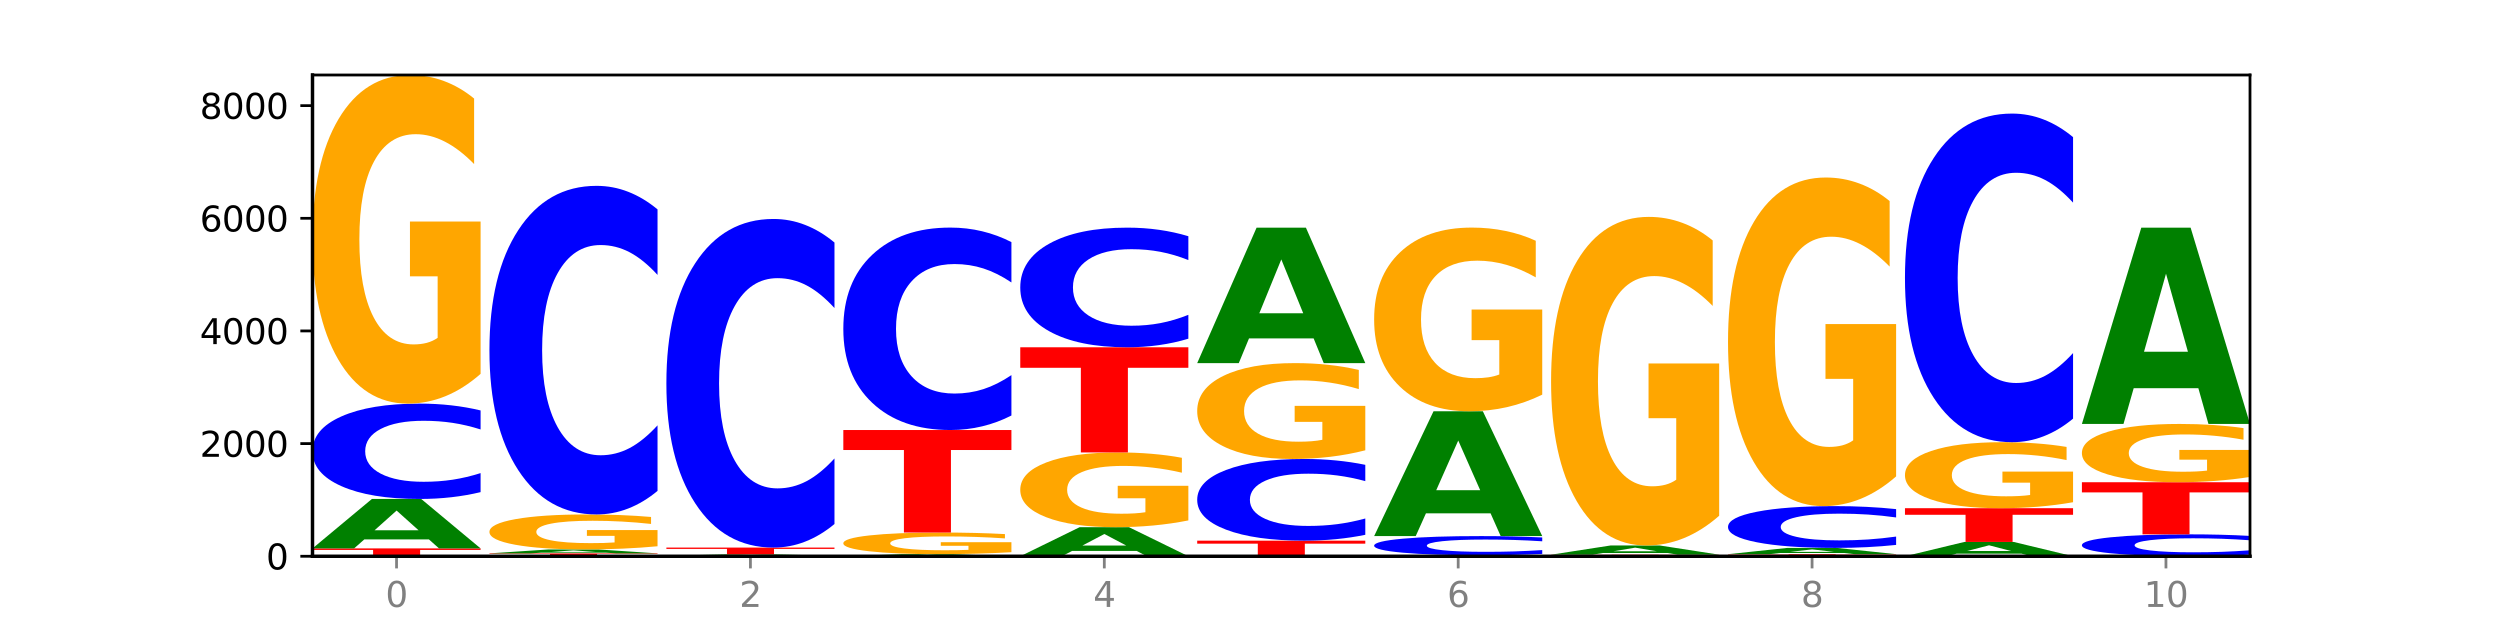 <?xml version="1.0" encoding="utf-8" standalone="no"?>
<!DOCTYPE svg PUBLIC "-//W3C//DTD SVG 1.1//EN"
  "http://www.w3.org/Graphics/SVG/1.1/DTD/svg11.dtd">
<svg xmlns:xlink="http://www.w3.org/1999/xlink" width="720pt" height="180pt" viewBox="0 0 720 180" xmlns="http://www.w3.org/2000/svg" version="1.1">
 <defs>
  <style type="text/css">*{stroke-linejoin: round; stroke-linecap: butt}</style>
 </defs>
 <g id="figure_1">
  <g id="patch_1">
   <path d="M 0 180 
L 720 180 
L 720 0 
L 0 0 
z
" style="fill: #ffffff"/>
  </g>
  <g id="axes_1">
   <g id="patch_2">
    <path d="M 90 160.2 
L 648 160.2 
L 648 21.6 
L 90 21.6 
z
" style="fill: #ffffff"/>
   </g>
   <g id="line2d_1">
    <path d="M 90 160.2 
L 648 160.2 
" clip-path="url(#p8cd96a2908)" style="fill: none; stroke: #000000; stroke-width: 0.5; stroke-linecap: square"/>
   </g>
   <g id="patch_3">
    <path d="M 90 157.945 
L 138.411 157.945 
L 138.411 158.385 
L 120.994 158.385 
L 120.994 160.2 
L 107.45 160.2 
L 107.45 158.385 
L 90 158.385 
L 90 157.945 
z
" clip-path="url(#p8cd96a2908)" style="fill: #ff0000"/>
   </g>
   <g id="patch_4">
    <path d="M 123.534 155.351 
L 104.916 155.351 
L 101.977 157.945 
L 90 157.945 
L 107.104 143.702 
L 121.307 143.702 
L 138.411 157.945 
L 126.444 157.945 
L 123.534 155.351 
z
M 107.886 152.707 
L 120.535 152.707 
L 114.22 147.042 
L 107.886 152.707 
z
" clip-path="url(#p8cd96a2908)" style="fill: #008000"/>
   </g>
   <g id="patch_5">
    <path d="M 138.411 141.734 
Q 134.361 142.71 129.983 143.203 
Q 125.604 143.702 120.835 143.702 
Q 106.613 143.702 98.306 140.003 
Q 90 136.305 90 129.979 
Q 90 123.631 98.306 119.938 
Q 106.613 116.239 120.835 116.239 
Q 125.604 116.239 129.983 116.738 
Q 134.361 117.231 138.411 118.207 
L 138.411 123.682 
Q 134.325 122.388 130.361 121.787 
Q 126.397 121.186 122.018 121.186 
Q 114.163 121.186 109.662 123.529 
Q 105.173 125.866 105.173 129.979 
Q 105.173 134.075 109.662 136.418 
Q 114.163 138.755 122.018 138.755 
Q 126.397 138.755 130.361 138.154 
Q 134.325 137.547 138.411 136.253 
L 138.411 141.734 
z
" clip-path="url(#p8cd96a2908)" style="fill: #0000ff"/>
   </g>
   <g id="patch_6">
    <path d="M 138.411 107.676 
Q 133.529 111.957 128.277 114.108 
Q 123.026 116.239 117.428 116.239 
Q 104.777 116.239 97.389 103.492 
Q 90 90.746 90 68.949 
Q 90 46.897 97.519 34.248 
Q 105.048 21.6 118.144 21.6 
Q 123.189 21.6 127.811 23.32 
Q 132.444 25.021 136.545 28.384 
L 136.545 47.249 
Q 132.313 42.928 128.126 40.798 
Q 123.938 38.647 119.728 38.647 
Q 111.938 38.647 107.717 46.506 
Q 103.497 54.345 103.497 68.949 
Q 103.497 83.415 107.566 91.313 
Q 111.634 99.192 119.12 99.192 
Q 121.16 99.192 122.907 98.742 
Q 124.654 98.273 126.042 97.295 
L 126.042 79.584 
L 118.068 79.584 
L 118.068 63.807 
L 138.411 63.807 
L 138.411 107.676 
z
" clip-path="url(#p8cd96a2908)" style="fill: #ffa600"/>
   </g>
   <g id="patch_7">
    <path d="M 140.959 159.373 
L 189.37 159.373 
L 189.37 159.534 
L 171.953 159.534 
L 171.953 160.2 
L 158.409 160.2 
L 158.409 159.534 
L 140.959 159.534 
L 140.959 159.373 
z
" clip-path="url(#p8cd96a2908)" style="fill: #ff0000"/>
   </g>
   <g id="patch_8">
    <path d="M 174.493 159.166 
L 155.875 159.166 
L 152.935 159.373 
L 140.959 159.373 
L 158.063 158.237 
L 172.266 158.237 
L 189.37 159.373 
L 177.403 159.373 
L 174.493 159.166 
z
M 158.845 158.955 
L 171.494 158.955 
L 165.179 158.503 
L 158.845 158.955 
z
" clip-path="url(#p8cd96a2908)" style="fill: #008000"/>
   </g>
   <g id="patch_9">
    <path d="M 189.37 157.326 
Q 184.488 157.781 179.236 158.01 
Q 173.985 158.237 168.387 158.237 
Q 155.736 158.237 148.347 156.88 
Q 140.959 155.524 140.959 153.203 
Q 140.959 150.856 148.478 149.51 
Q 156.007 148.163 169.103 148.163 
Q 174.148 148.163 178.77 148.346 
Q 183.403 148.528 187.504 148.885 
L 187.504 150.894 
Q 183.272 150.434 179.084 150.207 
Q 174.896 149.978 170.687 149.978 
Q 162.897 149.978 158.676 150.814 
Q 154.456 151.649 154.456 153.203 
Q 154.456 154.743 158.524 155.584 
Q 162.593 156.423 170.079 156.423 
Q 172.119 156.423 173.866 156.375 
Q 175.613 156.325 177.001 156.221 
L 177.001 154.335 
L 169.027 154.335 
L 169.027 152.656 
L 189.37 152.656 
L 189.37 157.326 
z
" clip-path="url(#p8cd96a2908)" style="fill: #ffa600"/>
   </g>
   <g id="patch_10">
    <path d="M 189.37 141.38 
Q 185.32 144.742 180.942 146.443 
Q 176.563 148.163 171.794 148.163 
Q 157.572 148.163 149.265 135.417 
Q 140.959 122.671 140.959 100.873 
Q 140.959 78.998 149.265 66.271 
Q 157.572 53.525 171.794 53.525 
Q 176.563 53.525 180.942 55.245 
Q 185.32 56.946 189.37 60.308 
L 189.37 79.174 
Q 185.284 74.716 181.32 72.644 
Q 177.356 70.572 172.977 70.572 
Q 165.122 70.572 160.621 78.646 
Q 156.132 86.7 156.132 100.873 
Q 156.132 114.988 160.621 123.062 
Q 165.122 131.116 172.977 131.116 
Q 177.356 131.116 181.32 129.044 
Q 185.284 126.952 189.37 122.495 
L 189.37 141.38 
z
" clip-path="url(#p8cd96a2908)" style="fill: #0000ff"/>
   </g>
   <g id="patch_11">
    <path d="M 240.329 160.187 
Q 235.446 160.193 230.195 160.197 
Q 224.944 160.2 219.346 160.2 
Q 206.695 160.2 199.306 160.18 
Q 191.918 160.161 191.918 160.127 
Q 191.918 160.093 199.437 160.074 
Q 206.966 160.054 220.062 160.054 
Q 225.107 160.054 229.729 160.057 
Q 234.361 160.059 238.463 160.064 
L 238.463 160.094 
Q 234.231 160.087 230.043 160.084 
Q 225.855 160.08 221.646 160.08 
Q 213.856 160.08 209.635 160.092 
Q 205.415 160.105 205.415 160.127 
Q 205.415 160.149 209.483 160.162 
Q 213.552 160.174 221.038 160.174 
Q 223.078 160.174 224.825 160.173 
Q 226.571 160.172 227.96 160.171 
L 227.96 160.143 
L 219.986 160.143 
L 219.986 160.119 
L 240.329 160.119 
L 240.329 160.187 
z
" clip-path="url(#p8cd96a2908)" style="fill: #ffa600"/>
   </g>
   <g id="patch_12">
    <path d="M 225.452 159.983 
L 206.834 159.983 
L 203.894 160.054 
L 191.918 160.054 
L 209.021 159.665 
L 223.225 159.665 
L 240.329 160.054 
L 228.362 160.054 
L 225.452 159.983 
z
M 209.803 159.911 
L 222.453 159.911 
L 216.138 159.756 
L 209.803 159.911 
z
" clip-path="url(#p8cd96a2908)" style="fill: #008000"/>
   </g>
   <g id="patch_13">
    <path d="M 191.918 157.702 
L 240.329 157.702 
L 240.329 158.085 
L 222.912 158.085 
L 222.912 159.665 
L 209.368 159.665 
L 209.368 158.085 
L 191.918 158.085 
L 191.918 157.702 
z
" clip-path="url(#p8cd96a2908)" style="fill: #ff0000"/>
   </g>
   <g id="patch_14">
    <path d="M 240.329 150.918 
Q 236.279 154.281 231.9 155.981 
Q 227.522 157.702 222.753 157.702 
Q 208.53 157.702 200.224 144.956 
Q 191.918 132.209 191.918 110.412 
Q 191.918 88.536 200.224 75.809 
Q 208.53 63.063 222.753 63.063 
Q 227.522 63.063 231.9 64.784 
Q 236.279 66.484 240.329 69.847 
L 240.329 88.712 
Q 236.243 84.255 232.279 82.183 
Q 228.314 80.11 223.936 80.11 
Q 216.081 80.11 211.58 88.184 
Q 207.091 96.239 207.091 110.412 
Q 207.091 124.527 211.58 132.6 
Q 216.081 140.655 223.936 140.655 
Q 228.314 140.655 232.279 138.583 
Q 236.243 136.491 240.329 132.033 
L 240.329 150.918 
z
" clip-path="url(#p8cd96a2908)" style="fill: #0000ff"/>
   </g>
   <g id="patch_15">
    <path d="M 276.411 160.091 
L 257.793 160.091 
L 254.853 160.2 
L 242.877 160.2 
L 259.98 159.6 
L 274.184 159.6 
L 291.288 160.2 
L 279.321 160.2 
L 276.411 160.091 
z
M 260.762 159.979 
L 273.412 159.979 
L 267.097 159.741 
L 260.762 159.979 
z
" clip-path="url(#p8cd96a2908)" style="fill: #008000"/>
   </g>
   <g id="patch_16">
    <path d="M 291.288 159.036 
Q 286.405 159.318 281.154 159.46 
Q 275.903 159.6 270.305 159.6 
Q 257.654 159.6 250.265 158.761 
Q 242.877 157.922 242.877 156.487 
Q 242.877 155.036 250.395 154.203 
Q 257.925 153.371 271.021 153.371 
Q 276.066 153.371 280.688 153.484 
Q 285.32 153.596 289.422 153.817 
L 289.422 155.059 
Q 285.19 154.774 281.002 154.634 
Q 276.814 154.493 272.605 154.493 
Q 264.815 154.493 260.594 155.01 
Q 256.374 155.526 256.374 156.487 
Q 256.374 157.439 260.442 157.959 
Q 264.511 158.478 271.997 158.478 
Q 274.037 158.478 275.784 158.448 
Q 277.53 158.417 278.919 158.353 
L 278.919 157.187 
L 270.945 157.187 
L 270.945 156.149 
L 291.288 156.149 
L 291.288 159.036 
z
" clip-path="url(#p8cd96a2908)" style="fill: #ffa600"/>
   </g>
   <g id="patch_17">
    <path d="M 242.877 123.847 
L 291.288 123.847 
L 291.288 129.605 
L 273.871 129.605 
L 273.871 153.371 
L 260.327 153.371 
L 260.327 129.605 
L 242.877 129.605 
L 242.877 123.847 
z
" clip-path="url(#p8cd96a2908)" style="fill: #ff0000"/>
   </g>
   <g id="patch_18">
    <path d="M 291.288 119.668 
Q 287.238 121.739 282.859 122.787 
Q 278.481 123.847 273.711 123.847 
Q 259.489 123.847 251.183 115.994 
Q 242.877 108.142 242.877 94.714 
Q 242.877 81.238 251.183 73.397 
Q 259.489 65.545 273.711 65.545 
Q 278.481 65.545 282.859 66.605 
Q 287.238 67.653 291.288 69.724 
L 291.288 81.346 
Q 287.202 78.6 283.237 77.323 
Q 279.273 76.047 274.895 76.047 
Q 267.04 76.047 262.539 81.021 
Q 258.05 85.983 258.05 94.714 
Q 258.05 103.409 262.539 108.383 
Q 267.04 113.345 274.895 113.345 
Q 279.273 113.345 283.237 112.068 
Q 287.202 110.78 291.288 108.034 
L 291.288 119.668 
z
" clip-path="url(#p8cd96a2908)" style="fill: #0000ff"/>
   </g>
   <g id="patch_19">
    <path d="M 327.37 158.675 
L 308.752 158.675 
L 305.812 160.2 
L 293.836 160.2 
L 310.939 151.829 
L 325.143 151.829 
L 342.247 160.2 
L 330.28 160.2 
L 327.37 158.675 
z
M 311.721 157.122 
L 324.371 157.122 
L 318.056 153.792 
L 311.721 157.122 
z
" clip-path="url(#p8cd96a2908)" style="fill: #008000"/>
   </g>
   <g id="patch_20">
    <path d="M 342.247 149.882 
Q 337.364 150.856 332.113 151.345 
Q 326.862 151.829 321.263 151.829 
Q 308.613 151.829 301.224 148.93 
Q 293.836 146.031 293.836 141.073 
Q 293.836 136.057 301.354 133.18 
Q 308.884 130.303 321.98 130.303 
Q 327.025 130.303 331.647 130.694 
Q 336.279 131.081 340.38 131.846 
L 340.38 136.137 
Q 336.149 135.154 331.961 134.67 
Q 327.773 134.181 323.564 134.181 
Q 315.774 134.181 311.553 135.968 
Q 307.333 137.751 307.333 141.073 
Q 307.333 144.363 311.401 146.16 
Q 315.47 147.952 322.956 147.952 
Q 324.996 147.952 326.742 147.85 
Q 328.489 147.743 329.878 147.521 
L 329.878 143.492 
L 321.904 143.492 
L 321.904 139.903 
L 342.247 139.903 
L 342.247 149.882 
z
" clip-path="url(#p8cd96a2908)" style="fill: #ffa600"/>
   </g>
   <g id="patch_21">
    <path d="M 293.836 100.017 
L 342.247 100.017 
L 342.247 105.923 
L 324.83 105.923 
L 324.83 130.303 
L 311.286 130.303 
L 311.286 105.923 
L 293.836 105.923 
L 293.836 100.017 
z
" clip-path="url(#p8cd96a2908)" style="fill: #ff0000"/>
   </g>
   <g id="patch_22">
    <path d="M 342.247 97.547 
Q 338.197 98.771 333.818 99.39 
Q 329.439 100.017 324.67 100.017 
Q 310.448 100.017 302.142 95.376 
Q 293.836 90.736 293.836 82.8 
Q 293.836 74.835 302.142 70.202 
Q 310.448 65.561 324.67 65.561 
Q 329.439 65.561 333.818 66.188 
Q 338.197 66.807 342.247 68.031 
L 342.247 74.899 
Q 338.16 73.277 334.196 72.522 
Q 330.232 71.768 325.853 71.768 
Q 317.998 71.768 313.498 74.707 
Q 309.009 77.64 309.009 82.8 
Q 309.009 87.938 313.498 90.878 
Q 317.998 93.81 325.853 93.81 
Q 330.232 93.81 334.196 93.056 
Q 338.16 92.294 342.247 90.672 
L 342.247 97.547 
z
" clip-path="url(#p8cd96a2908)" style="fill: #0000ff"/>
   </g>
   <g id="patch_23">
    <path d="M 344.795 155.707 
L 393.205 155.707 
L 393.205 156.583 
L 375.789 156.583 
L 375.789 160.2 
L 362.245 160.2 
L 362.245 156.583 
L 344.795 156.583 
L 344.795 155.707 
z
" clip-path="url(#p8cd96a2908)" style="fill: #ff0000"/>
   </g>
   <g id="patch_24">
    <path d="M 393.205 154.021 
Q 389.156 154.856 384.777 155.279 
Q 380.398 155.707 375.629 155.707 
Q 361.407 155.707 353.101 152.539 
Q 344.795 149.371 344.795 143.953 
Q 344.795 138.516 353.101 135.353 
Q 361.407 132.185 375.629 132.185 
Q 380.398 132.185 384.777 132.612 
Q 389.156 133.035 393.205 133.871 
L 393.205 138.56 
Q 389.119 137.452 385.155 136.937 
Q 381.191 136.422 376.812 136.422 
Q 368.957 136.422 364.457 138.428 
Q 359.968 140.43 359.968 143.953 
Q 359.968 147.461 364.457 149.468 
Q 368.957 151.47 376.812 151.47 
Q 381.191 151.47 385.155 150.955 
Q 389.119 150.435 393.205 149.327 
L 393.205 154.021 
z
" clip-path="url(#p8cd96a2908)" style="fill: #0000ff"/>
   </g>
   <g id="patch_25">
    <path d="M 393.205 129.687 
Q 388.323 130.936 383.072 131.563 
Q 377.821 132.185 372.222 132.185 
Q 359.572 132.185 352.183 128.466 
Q 344.795 124.748 344.795 118.388 
Q 344.795 111.955 352.313 108.265 
Q 359.843 104.575 372.938 104.575 
Q 377.983 104.575 382.605 105.077 
Q 387.238 105.573 391.339 106.554 
L 391.339 112.058 
Q 387.108 110.797 382.92 110.176 
Q 378.732 109.548 374.522 109.548 
Q 366.732 109.548 362.512 111.841 
Q 358.291 114.128 358.291 118.388 
Q 358.291 122.609 362.36 124.913 
Q 366.429 127.211 373.915 127.211 
Q 375.955 127.211 377.701 127.08 
Q 379.448 126.943 380.837 126.658 
L 380.837 121.491 
L 372.862 121.491 
L 372.862 116.889 
L 393.205 116.889 
L 393.205 129.687 
z
" clip-path="url(#p8cd96a2908)" style="fill: #ffa600"/>
   </g>
   <g id="patch_26">
    <path d="M 378.329 97.468 
L 359.711 97.468 
L 356.771 104.575 
L 344.795 104.575 
L 361.898 65.561 
L 376.102 65.561 
L 393.205 104.575 
L 381.239 104.575 
L 378.329 97.468 
z
M 362.68 90.227 
L 375.33 90.227 
L 369.015 74.709 
L 362.68 90.227 
z
" clip-path="url(#p8cd96a2908)" style="fill: #008000"/>
   </g>
   <g id="patch_27">
    <path d="M 395.753 159.924 
L 444.164 159.924 
L 444.164 159.978 
L 426.748 159.978 
L 426.748 160.2 
L 413.204 160.2 
L 413.204 159.978 
L 395.753 159.978 
L 395.753 159.924 
z
" clip-path="url(#p8cd96a2908)" style="fill: #ff0000"/>
   </g>
   <g id="patch_28">
    <path d="M 444.164 159.528 
Q 440.115 159.724 435.736 159.824 
Q 431.357 159.924 426.588 159.924 
Q 412.366 159.924 404.06 159.179 
Q 395.753 158.434 395.753 157.16 
Q 395.753 155.881 404.06 155.138 
Q 412.366 154.393 426.588 154.393 
Q 431.357 154.393 435.736 154.493 
Q 440.115 154.593 444.164 154.789 
L 444.164 155.892 
Q 440.078 155.631 436.114 155.51 
Q 432.15 155.389 427.771 155.389 
Q 419.916 155.389 415.415 155.861 
Q 410.927 156.332 410.927 157.16 
Q 410.927 157.985 415.415 158.457 
Q 419.916 158.928 427.771 158.928 
Q 432.15 158.928 436.114 158.807 
Q 440.078 158.684 444.164 158.424 
L 444.164 159.528 
z
" clip-path="url(#p8cd96a2908)" style="fill: #0000ff"/>
   </g>
   <g id="patch_29">
    <path d="M 429.288 147.844 
L 410.67 147.844 
L 407.73 154.393 
L 395.753 154.393 
L 412.857 118.445 
L 427.061 118.445 
L 444.164 154.393 
L 432.198 154.393 
L 429.288 147.844 
z
M 413.639 141.172 
L 426.289 141.172 
L 419.974 126.873 
L 413.639 141.172 
z
" clip-path="url(#p8cd96a2908)" style="fill: #008000"/>
   </g>
   <g id="patch_30">
    <path d="M 444.164 113.659 
Q 439.282 116.052 434.031 117.254 
Q 428.78 118.445 423.181 118.445 
Q 410.531 118.445 403.142 111.32 
Q 395.753 104.195 395.753 92.011 
Q 395.753 79.685 403.272 72.615 
Q 410.802 65.545 423.897 65.545 
Q 428.942 65.545 433.564 66.507 
Q 438.197 67.457 442.298 69.337 
L 442.298 79.882 
Q 438.067 77.467 433.879 76.276 
Q 429.691 75.074 425.481 75.074 
Q 417.691 75.074 413.471 79.467 
Q 409.25 83.849 409.25 92.011 
Q 409.25 100.098 413.319 104.512 
Q 417.388 108.916 424.874 108.916 
Q 426.914 108.916 428.66 108.665 
Q 430.407 108.403 431.796 107.856 
L 431.796 97.956 
L 423.821 97.956 
L 423.821 89.137 
L 444.164 89.137 
L 444.164 113.659 
z
" clip-path="url(#p8cd96a2908)" style="fill: #ffa600"/>
   </g>
   <g id="patch_31">
    <path d="M 495.123 160.186 
Q 491.074 160.193 486.695 160.196 
Q 482.316 160.2 477.547 160.2 
Q 463.325 160.2 455.019 160.174 
Q 446.712 160.148 446.712 160.103 
Q 446.712 160.058 455.019 160.032 
Q 463.325 160.005 477.547 160.005 
Q 482.316 160.005 486.695 160.009 
Q 491.074 160.012 495.123 160.019 
L 495.123 160.058 
Q 491.037 160.049 487.073 160.045 
Q 483.109 160.04 478.73 160.04 
Q 470.875 160.04 466.374 160.057 
Q 461.886 160.074 461.886 160.103 
Q 461.886 160.132 466.374 160.148 
Q 470.875 160.165 478.73 160.165 
Q 483.109 160.165 487.073 160.161 
Q 491.037 160.156 495.123 160.147 
L 495.123 160.186 
z
" clip-path="url(#p8cd96a2908)" style="fill: #0000ff"/>
   </g>
   <g id="patch_32">
    <path d="M 446.712 159.746 
L 495.123 159.746 
L 495.123 159.796 
L 477.707 159.796 
L 477.707 160.005 
L 464.163 160.005 
L 464.163 159.796 
L 446.712 159.796 
L 446.712 159.746 
z
" clip-path="url(#p8cd96a2908)" style="fill: #ff0000"/>
   </g>
   <g id="patch_33">
    <path d="M 480.247 159.264 
L 461.629 159.264 
L 458.689 159.746 
L 446.712 159.746 
L 463.816 157.102 
L 478.02 157.102 
L 495.123 159.746 
L 483.157 159.746 
L 480.247 159.264 
z
M 464.598 158.773 
L 477.248 158.773 
L 470.933 157.722 
L 464.598 158.773 
z
" clip-path="url(#p8cd96a2908)" style="fill: #008000"/>
   </g>
   <g id="patch_34">
    <path d="M 495.123 148.539 
Q 490.241 152.82 484.99 154.971 
Q 479.739 157.102 474.14 157.102 
Q 461.489 157.102 454.101 144.355 
Q 446.712 131.609 446.712 109.812 
Q 446.712 87.76 454.231 75.111 
Q 461.761 62.463 474.856 62.463 
Q 479.901 62.463 484.523 64.183 
Q 489.156 65.884 493.257 69.247 
L 493.257 88.112 
Q 489.026 83.791 484.838 81.66 
Q 480.65 79.51 476.44 79.51 
Q 468.65 79.51 464.43 87.369 
Q 460.209 95.208 460.209 109.812 
Q 460.209 124.278 464.278 132.176 
Q 468.346 140.055 475.833 140.055 
Q 477.872 140.055 479.619 139.605 
Q 481.366 139.136 482.755 138.158 
L 482.755 120.446 
L 474.78 120.446 
L 474.78 104.67 
L 495.123 104.67 
L 495.123 148.539 
z
" clip-path="url(#p8cd96a2908)" style="fill: #ffa600"/>
   </g>
   <g id="patch_35">
    <path d="M 497.671 159.6 
L 546.082 159.6 
L 546.082 159.717 
L 528.666 159.717 
L 528.666 160.2 
L 515.122 160.2 
L 515.122 159.717 
L 497.671 159.717 
L 497.671 159.6 
z
" clip-path="url(#p8cd96a2908)" style="fill: #ff0000"/>
   </g>
   <g id="patch_36">
    <path d="M 531.206 159.272 
L 512.587 159.272 
L 509.648 159.6 
L 497.671 159.6 
L 514.775 157.799 
L 528.979 157.799 
L 546.082 159.6 
L 534.116 159.6 
L 531.206 159.272 
z
M 515.557 158.938 
L 528.206 158.938 
L 521.892 158.221 
L 515.557 158.938 
z
" clip-path="url(#p8cd96a2908)" style="fill: #008000"/>
   </g>
   <g id="patch_37">
    <path d="M 546.082 156.936 
Q 542.033 157.364 537.654 157.58 
Q 533.275 157.799 528.506 157.799 
Q 514.284 157.799 505.978 156.178 
Q 497.671 154.557 497.671 151.785 
Q 497.671 149.002 505.978 147.384 
Q 514.284 145.762 528.506 145.762 
Q 533.275 145.762 537.654 145.981 
Q 542.033 146.198 546.082 146.625 
L 546.082 149.025 
Q 541.996 148.458 538.032 148.194 
Q 534.068 147.931 529.689 147.931 
Q 521.834 147.931 517.333 148.958 
Q 512.845 149.982 512.845 151.785 
Q 512.845 153.58 517.333 154.607 
Q 521.834 155.631 529.689 155.631 
Q 534.068 155.631 538.032 155.367 
Q 541.996 155.101 546.082 154.535 
L 546.082 156.936 
z
" clip-path="url(#p8cd96a2908)" style="fill: #0000ff"/>
   </g>
   <g id="patch_38">
    <path d="M 546.082 137.2 
Q 541.2 141.481 535.949 143.632 
Q 530.697 145.762 525.099 145.762 
Q 512.448 145.762 505.06 133.016 
Q 497.671 120.27 497.671 98.473 
Q 497.671 76.421 505.19 63.772 
Q 512.72 51.124 525.815 51.124 
Q 530.86 51.124 535.482 52.844 
Q 540.115 54.545 544.216 57.908 
L 544.216 76.773 
Q 539.985 72.452 535.797 70.321 
Q 531.609 68.171 527.399 68.171 
Q 519.609 68.171 515.389 76.03 
Q 511.168 83.869 511.168 98.473 
Q 511.168 112.939 515.237 120.837 
Q 519.305 128.715 526.792 128.715 
Q 528.831 128.715 530.578 128.266 
Q 532.325 127.797 533.714 126.819 
L 533.714 109.107 
L 525.739 109.107 
L 525.739 93.331 
L 546.082 93.331 
L 546.082 137.2 
z
" clip-path="url(#p8cd96a2908)" style="fill: #ffa600"/>
   </g>
   <g id="patch_39">
    <path d="M 582.164 159.449 
L 563.546 159.449 
L 560.607 160.2 
L 548.63 160.2 
L 565.734 156.08 
L 579.937 156.08 
L 597.041 160.2 
L 585.074 160.2 
L 582.164 159.449 
z
M 566.516 158.685 
L 579.165 158.685 
L 572.85 157.046 
L 566.516 158.685 
z
" clip-path="url(#p8cd96a2908)" style="fill: #008000"/>
   </g>
   <g id="patch_40">
    <path d="M 548.63 146.363 
L 597.041 146.363 
L 597.041 148.258 
L 579.624 148.258 
L 579.624 156.08 
L 566.081 156.08 
L 566.081 148.258 
L 548.63 148.258 
L 548.63 146.363 
z
" clip-path="url(#p8cd96a2908)" style="fill: #ff0000"/>
   </g>
   <g id="patch_41">
    <path d="M 597.041 144.643 
Q 592.159 145.503 586.908 145.935 
Q 581.656 146.363 576.058 146.363 
Q 563.407 146.363 556.019 143.802 
Q 548.63 141.242 548.63 136.863 
Q 548.63 132.433 556.149 129.892 
Q 563.679 127.351 576.774 127.351 
Q 581.819 127.351 586.441 127.696 
Q 591.074 128.038 595.175 128.713 
L 595.175 132.503 
Q 590.944 131.635 586.756 131.207 
Q 582.568 130.775 578.358 130.775 
Q 570.568 130.775 566.348 132.354 
Q 562.127 133.929 562.127 136.863 
Q 562.127 139.769 566.196 141.355 
Q 570.264 142.938 577.75 142.938 
Q 579.79 142.938 581.537 142.848 
Q 583.284 142.754 584.673 142.557 
L 584.673 138.999 
L 576.698 138.999 
L 576.698 135.83 
L 597.041 135.83 
L 597.041 144.643 
z
" clip-path="url(#p8cd96a2908)" style="fill: #ffa600"/>
   </g>
   <g id="patch_42">
    <path d="M 597.041 120.567 
Q 592.992 123.929 588.613 125.63 
Q 584.234 127.351 579.465 127.351 
Q 565.243 127.351 556.936 114.604 
Q 548.63 101.858 548.63 80.061 
Q 548.63 58.185 556.936 45.458 
Q 565.243 32.712 579.465 32.712 
Q 584.234 32.712 588.613 34.432 
Q 592.992 36.133 597.041 39.496 
L 597.041 58.361 
Q 592.955 53.904 588.991 51.831 
Q 585.027 49.759 580.648 49.759 
Q 572.793 49.759 568.292 57.833 
Q 563.804 65.887 563.804 80.061 
Q 563.804 94.175 568.292 102.249 
Q 572.793 110.304 580.648 110.304 
Q 585.027 110.304 588.991 108.231 
Q 592.955 106.14 597.041 101.682 
L 597.041 120.567 
z
" clip-path="url(#p8cd96a2908)" style="fill: #0000ff"/>
   </g>
   <g id="patch_43">
    <path d="M 648 159.748 
Q 643.951 159.972 639.572 160.085 
Q 635.193 160.2 630.424 160.2 
Q 616.202 160.2 607.895 159.35 
Q 599.589 158.5 599.589 157.047 
Q 599.589 155.588 607.895 154.74 
Q 616.202 153.89 630.424 153.89 
Q 635.193 153.89 639.572 154.004 
Q 643.951 154.118 648 154.342 
L 648 155.6 
Q 643.914 155.303 639.95 155.165 
Q 635.986 155.026 631.607 155.026 
Q 623.752 155.026 619.251 155.565 
Q 614.762 156.102 614.762 157.047 
Q 614.762 157.988 619.251 158.526 
Q 623.752 159.063 631.607 159.063 
Q 635.986 159.063 639.95 158.925 
Q 643.914 158.786 648 158.488 
L 648 159.748 
z
" clip-path="url(#p8cd96a2908)" style="fill: #0000ff"/>
   </g>
   <g id="patch_44">
    <path d="M 599.589 138.884 
L 648 138.884 
L 648 141.811 
L 630.583 141.811 
L 630.583 153.89 
L 617.04 153.89 
L 617.04 141.811 
L 599.589 141.811 
L 599.589 138.884 
z
" clip-path="url(#p8cd96a2908)" style="fill: #ff0000"/>
   </g>
   <g id="patch_45">
    <path d="M 648 137.365 
Q 643.118 138.125 637.866 138.506 
Q 632.615 138.884 627.017 138.884 
Q 614.366 138.884 606.978 136.623 
Q 599.589 134.362 599.589 130.495 
Q 599.589 126.583 607.108 124.339 
Q 614.637 122.095 627.733 122.095 
Q 632.778 122.095 637.4 122.4 
Q 642.033 122.702 646.134 123.298 
L 646.134 126.645 
Q 641.903 125.879 637.715 125.501 
Q 633.527 125.119 629.317 125.119 
Q 621.527 125.119 617.306 126.513 
Q 613.086 127.904 613.086 130.495 
Q 613.086 133.061 617.155 134.462 
Q 621.223 135.86 628.709 135.86 
Q 630.749 135.86 632.496 135.78 
Q 634.243 135.697 635.631 135.524 
L 635.631 132.381 
L 627.657 132.381 
L 627.657 129.583 
L 648 129.583 
L 648 137.365 
z
" clip-path="url(#p8cd96a2908)" style="fill: #ffa600"/>
   </g>
   <g id="patch_46">
    <path d="M 633.123 111.796 
L 614.505 111.796 
L 611.566 122.095 
L 599.589 122.095 
L 616.693 65.561 
L 630.896 65.561 
L 648 122.095 
L 636.033 122.095 
L 633.123 111.796 
z
M 617.475 101.304 
L 630.124 101.304 
L 623.809 78.816 
L 617.475 101.304 
z
" clip-path="url(#p8cd96a2908)" style="fill: #008000"/>
   </g>
   <g id="matplotlib.axis_1">
    <g id="xtick_1">
     <g id="line2d_2">
      <defs>
       <path id="m5569ef3530" d="M 0 0 
L 0 3.5 
" style="stroke: #808080; stroke-width: 0.8"/>
      </defs>
      <g>
       <use xlink:href="#m5569ef3530" x="114.205" y="160.2" style="fill: #808080; stroke: #808080; stroke-width: 0.8"/>
      </g>
     </g>
     <g id="text_1">
      <!-- 0 -->
      <g style="fill: #808080" transform="translate(111.024 174.798) scale(0.1 -0.1)">
       <defs>
        <path id="DejaVuSans-30" d="M 2034 4250 
Q 1547 4250 1301 3770 
Q 1056 3291 1056 2328 
Q 1056 1369 1301 889 
Q 1547 409 2034 409 
Q 2525 409 2770 889 
Q 3016 1369 3016 2328 
Q 3016 3291 2770 3770 
Q 2525 4250 2034 4250 
z
M 2034 4750 
Q 2819 4750 3233 4129 
Q 3647 3509 3647 2328 
Q 3647 1150 3233 529 
Q 2819 -91 2034 -91 
Q 1250 -91 836 529 
Q 422 1150 422 2328 
Q 422 3509 836 4129 
Q 1250 4750 2034 4750 
z
" transform="scale(0.016)"/>
       </defs>
       <use xlink:href="#DejaVuSans-30"/>
      </g>
     </g>
    </g>
    <g id="xtick_2">
     <g id="line2d_3">
      <g>
       <use xlink:href="#m5569ef3530" x="216.123" y="160.2" style="fill: #808080; stroke: #808080; stroke-width: 0.8"/>
      </g>
     </g>
     <g id="text_2">
      <!-- 2 -->
      <g style="fill: #808080" transform="translate(212.942 174.798) scale(0.1 -0.1)">
       <defs>
        <path id="DejaVuSans-32" d="M 1228 531 
L 3431 531 
L 3431 0 
L 469 0 
L 469 531 
Q 828 903 1448 1529 
Q 2069 2156 2228 2338 
Q 2531 2678 2651 2914 
Q 2772 3150 2772 3378 
Q 2772 3750 2511 3984 
Q 2250 4219 1831 4219 
Q 1534 4219 1204 4116 
Q 875 4013 500 3803 
L 500 4441 
Q 881 4594 1212 4672 
Q 1544 4750 1819 4750 
Q 2544 4750 2975 4387 
Q 3406 4025 3406 3419 
Q 3406 3131 3298 2873 
Q 3191 2616 2906 2266 
Q 2828 2175 2409 1742 
Q 1991 1309 1228 531 
z
" transform="scale(0.016)"/>
       </defs>
       <use xlink:href="#DejaVuSans-32"/>
      </g>
     </g>
    </g>
    <g id="xtick_3">
     <g id="line2d_4">
      <g>
       <use xlink:href="#m5569ef3530" x="318.041" y="160.2" style="fill: #808080; stroke: #808080; stroke-width: 0.8"/>
      </g>
     </g>
     <g id="text_3">
      <!-- 4 -->
      <g style="fill: #808080" transform="translate(314.86 174.798) scale(0.1 -0.1)">
       <defs>
        <path id="DejaVuSans-34" d="M 2419 4116 
L 825 1625 
L 2419 1625 
L 2419 4116 
z
M 2253 4666 
L 3047 4666 
L 3047 1625 
L 3713 1625 
L 3713 1100 
L 3047 1100 
L 3047 0 
L 2419 0 
L 2419 1100 
L 313 1100 
L 313 1709 
L 2253 4666 
z
" transform="scale(0.016)"/>
       </defs>
       <use xlink:href="#DejaVuSans-34"/>
      </g>
     </g>
    </g>
    <g id="xtick_4">
     <g id="line2d_5">
      <g>
       <use xlink:href="#m5569ef3530" x="419.959" y="160.2" style="fill: #808080; stroke: #808080; stroke-width: 0.8"/>
      </g>
     </g>
     <g id="text_4">
      <!-- 6 -->
      <g style="fill: #808080" transform="translate(416.778 174.798) scale(0.1 -0.1)">
       <defs>
        <path id="DejaVuSans-36" d="M 2113 2584 
Q 1688 2584 1439 2293 
Q 1191 2003 1191 1497 
Q 1191 994 1439 701 
Q 1688 409 2113 409 
Q 2538 409 2786 701 
Q 3034 994 3034 1497 
Q 3034 2003 2786 2293 
Q 2538 2584 2113 2584 
z
M 3366 4563 
L 3366 3988 
Q 3128 4100 2886 4159 
Q 2644 4219 2406 4219 
Q 1781 4219 1451 3797 
Q 1122 3375 1075 2522 
Q 1259 2794 1537 2939 
Q 1816 3084 2150 3084 
Q 2853 3084 3261 2657 
Q 3669 2231 3669 1497 
Q 3669 778 3244 343 
Q 2819 -91 2113 -91 
Q 1303 -91 875 529 
Q 447 1150 447 2328 
Q 447 3434 972 4092 
Q 1497 4750 2381 4750 
Q 2619 4750 2861 4703 
Q 3103 4656 3366 4563 
z
" transform="scale(0.016)"/>
       </defs>
       <use xlink:href="#DejaVuSans-36"/>
      </g>
     </g>
    </g>
    <g id="xtick_5">
     <g id="line2d_6">
      <g>
       <use xlink:href="#m5569ef3530" x="521.877" y="160.2" style="fill: #808080; stroke: #808080; stroke-width: 0.8"/>
      </g>
     </g>
     <g id="text_5">
      <!-- 8 -->
      <g style="fill: #808080" transform="translate(518.695 174.798) scale(0.1 -0.1)">
       <defs>
        <path id="DejaVuSans-38" d="M 2034 2216 
Q 1584 2216 1326 1975 
Q 1069 1734 1069 1313 
Q 1069 891 1326 650 
Q 1584 409 2034 409 
Q 2484 409 2743 651 
Q 3003 894 3003 1313 
Q 3003 1734 2745 1975 
Q 2488 2216 2034 2216 
z
M 1403 2484 
Q 997 2584 770 2862 
Q 544 3141 544 3541 
Q 544 4100 942 4425 
Q 1341 4750 2034 4750 
Q 2731 4750 3128 4425 
Q 3525 4100 3525 3541 
Q 3525 3141 3298 2862 
Q 3072 2584 2669 2484 
Q 3125 2378 3379 2068 
Q 3634 1759 3634 1313 
Q 3634 634 3220 271 
Q 2806 -91 2034 -91 
Q 1263 -91 848 271 
Q 434 634 434 1313 
Q 434 1759 690 2068 
Q 947 2378 1403 2484 
z
M 1172 3481 
Q 1172 3119 1398 2916 
Q 1625 2713 2034 2713 
Q 2441 2713 2670 2916 
Q 2900 3119 2900 3481 
Q 2900 3844 2670 4047 
Q 2441 4250 2034 4250 
Q 1625 4250 1398 4047 
Q 1172 3844 1172 3481 
z
" transform="scale(0.016)"/>
       </defs>
       <use xlink:href="#DejaVuSans-38"/>
      </g>
     </g>
    </g>
    <g id="xtick_6">
     <g id="line2d_7">
      <g>
       <use xlink:href="#m5569ef3530" x="623.795" y="160.2" style="fill: #808080; stroke: #808080; stroke-width: 0.8"/>
      </g>
     </g>
     <g id="text_6">
      <!-- 10 -->
      <g style="fill: #808080" transform="translate(617.432 174.798) scale(0.1 -0.1)">
       <defs>
        <path id="DejaVuSans-31" d="M 794 531 
L 1825 531 
L 1825 4091 
L 703 3866 
L 703 4441 
L 1819 4666 
L 2450 4666 
L 2450 531 
L 3481 531 
L 3481 0 
L 794 0 
L 794 531 
z
" transform="scale(0.016)"/>
       </defs>
       <use xlink:href="#DejaVuSans-31"/>
       <use xlink:href="#DejaVuSans-30" x="63.623"/>
      </g>
     </g>
    </g>
   </g>
   <g id="matplotlib.axis_2">
    <g id="ytick_1">
     <g id="line2d_8">
      <defs>
       <path id="m345a933d90" d="M 0 0 
L -3.5 0 
" style="stroke: #000000; stroke-width: 0.8"/>
      </defs>
      <g>
       <use xlink:href="#m345a933d90" x="90" y="160.2" style="stroke: #000000; stroke-width: 0.8"/>
      </g>
     </g>
     <g id="text_7">
      <!-- 0 -->
      <g transform="translate(76.638 163.999) scale(0.1 -0.1)">
       <use xlink:href="#DejaVuSans-30"/>
      </g>
     </g>
    </g>
    <g id="ytick_2">
     <g id="line2d_9">
      <g>
       <use xlink:href="#m345a933d90" x="90" y="127.756" style="stroke: #000000; stroke-width: 0.8"/>
      </g>
     </g>
     <g id="text_8">
      <!-- 2000 -->
      <g transform="translate(57.55 131.555) scale(0.1 -0.1)">
       <use xlink:href="#DejaVuSans-32"/>
       <use xlink:href="#DejaVuSans-30" x="63.623"/>
       <use xlink:href="#DejaVuSans-30" x="127.246"/>
       <use xlink:href="#DejaVuSans-30" x="190.869"/>
      </g>
     </g>
    </g>
    <g id="ytick_3">
     <g id="line2d_10">
      <g>
       <use xlink:href="#m345a933d90" x="90" y="95.312" style="stroke: #000000; stroke-width: 0.8"/>
      </g>
     </g>
     <g id="text_9">
      <!-- 4000 -->
      <g transform="translate(57.55 99.112) scale(0.1 -0.1)">
       <use xlink:href="#DejaVuSans-34"/>
       <use xlink:href="#DejaVuSans-30" x="63.623"/>
       <use xlink:href="#DejaVuSans-30" x="127.246"/>
       <use xlink:href="#DejaVuSans-30" x="190.869"/>
      </g>
     </g>
    </g>
    <g id="ytick_4">
     <g id="line2d_11">
      <g>
       <use xlink:href="#m345a933d90" x="90" y="62.869" style="stroke: #000000; stroke-width: 0.8"/>
      </g>
     </g>
     <g id="text_10">
      <!-- 6000 -->
      <g transform="translate(57.55 66.668) scale(0.1 -0.1)">
       <use xlink:href="#DejaVuSans-36"/>
       <use xlink:href="#DejaVuSans-30" x="63.623"/>
       <use xlink:href="#DejaVuSans-30" x="127.246"/>
       <use xlink:href="#DejaVuSans-30" x="190.869"/>
      </g>
     </g>
    </g>
    <g id="ytick_5">
     <g id="line2d_12">
      <g>
       <use xlink:href="#m345a933d90" x="90" y="30.425" style="stroke: #000000; stroke-width: 0.8"/>
      </g>
     </g>
     <g id="text_11">
      <!-- 8000 -->
      <g transform="translate(57.55 34.224) scale(0.1 -0.1)">
       <use xlink:href="#DejaVuSans-38"/>
       <use xlink:href="#DejaVuSans-30" x="63.623"/>
       <use xlink:href="#DejaVuSans-30" x="127.246"/>
       <use xlink:href="#DejaVuSans-30" x="190.869"/>
      </g>
     </g>
    </g>
   </g>
   <g id="patch_47">
    <path d="M 90 160.2 
L 90 21.6 
" style="fill: none; stroke: #000000; stroke-linejoin: miter; stroke-linecap: square"/>
   </g>
   <g id="patch_48">
    <path d="M 648 160.2 
L 648 21.6 
" style="fill: none; stroke: #000000; stroke-width: 0.8; stroke-linejoin: miter; stroke-linecap: square"/>
   </g>
   <g id="patch_49">
    <path d="M 90 160.2 
L 648 160.2 
" style="fill: none; stroke: #000000; stroke-linejoin: miter; stroke-linecap: square"/>
   </g>
   <g id="patch_50">
    <path d="M 90 21.6 
L 648 21.6 
" style="fill: none; stroke: #000000; stroke-width: 0.8; stroke-linejoin: miter; stroke-linecap: square"/>
   </g>
  </g>
 </g>
 <defs>
  <clipPath id="p8cd96a2908">
   <rect x="90" y="21.6" width="558" height="138.6"/>
  </clipPath>
 </defs>
</svg>
